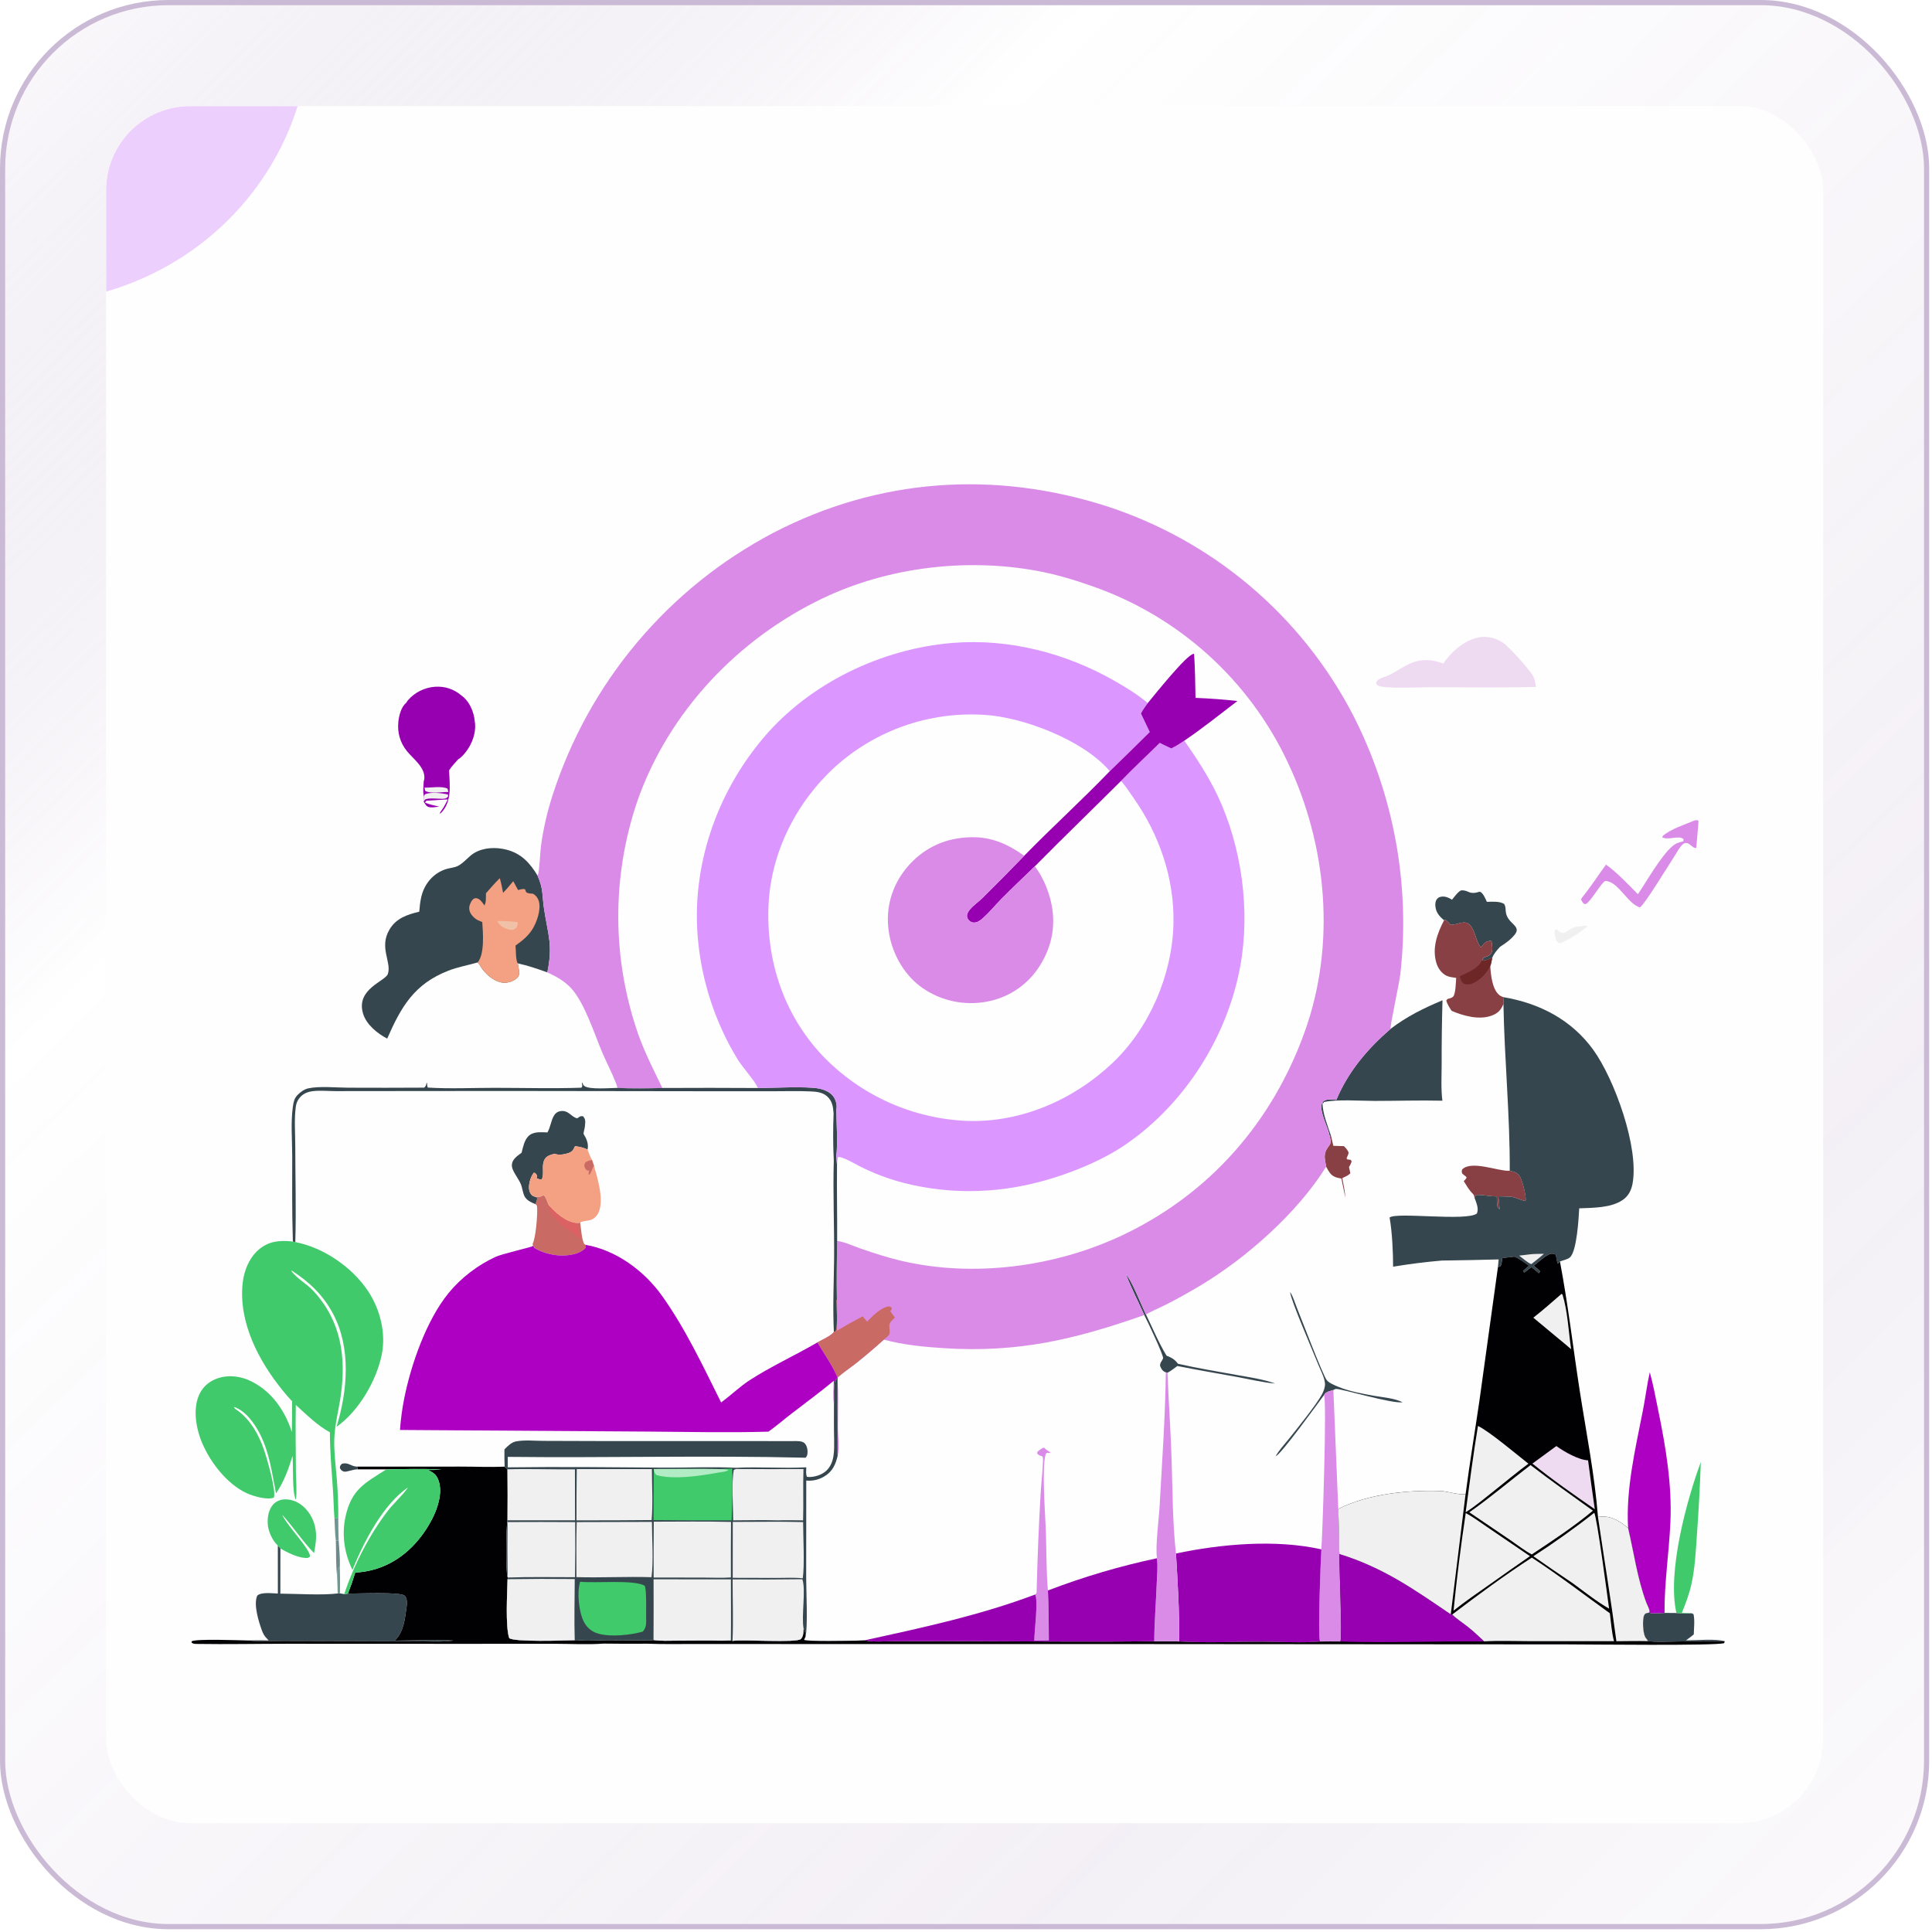 <svg width="367" height="367" viewBox="0 0 367 367" fill="none" xmlns="http://www.w3.org/2000/svg">
<rect x="0.491" y="0.493" width="365.484" height="365.484" rx="31.509" fill="url(#paint0_linear_363_18937)"/>
<rect x="0.491" y="0.493" width="365.484" height="365.484" rx="31.509" stroke="url(#paint1_radial_363_18937)" stroke-width="0.982"/>
<g clip-path="url(#clip0_363_18937)">
<rect x="20.141" y="20.143" width="326.185" height="326.185" rx="16" fill="#FEFEFE"/>
<path d="M300.217 175.987C300.685 175.863 301.016 175.822 301.5 175.843L301.501 176.033C300.021 177.216 298.037 178.508 296.292 179.239C296.036 179.069 295.861 178.91 295.644 178.697C295.468 178.154 295.194 177.39 295.352 176.825C295.415 176.6 295.443 176.647 295.664 176.509C297.509 178.411 297.64 175.92 300.217 175.987Z" fill="#F1F0F1"/>
<path d="M251.519 264.989C250.351 266.554 243.226 276.458 242.328 276.611C242.97 275.464 243.932 274.449 244.754 273.427C246.264 271.551 250.132 266.745 251.131 264.845C251.435 264.267 251.751 263.439 251.693 262.772C251.591 261.629 250.85 260.29 250.426 259.229C249.467 256.825 245.184 246.974 245.061 245.432C245.644 246.249 245.96 247.451 246.343 248.392C247.216 250.535 251.316 261.322 252.045 262.198C252.478 262.717 253.558 263.156 254.195 263.424C256.285 264.302 258.967 264.789 261.214 265.176C262.934 265.472 264.846 265.603 266.432 266.363C264.462 266.723 254.452 263.67 253.712 263.843C253.56 263.878 253.43 263.979 253.29 264.046C252.617 264.281 251.897 264.313 251.519 264.989Z" fill="#36464E"/>
<path d="M217.362 249.802C216.222 247.239 214.908 244.732 213.906 242.111C214.973 243.129 216.881 248.097 217.686 249.684C218.947 252.281 220.089 255.055 221.591 257.514C222.561 257.912 223.129 258.197 223.763 259.057C227.468 259.903 231.245 260.52 234.984 261.199C237.392 261.636 239.943 261.983 242.249 262.82C239.83 262.608 237.418 262.011 235.029 261.574C231.24 260.883 227.426 260.237 223.651 259.485C223.037 259.938 222.438 260.404 221.769 260.773L221.458 260.68C221.402 260.662 221.344 260.649 221.289 260.624C220.788 260.395 220.525 259.913 220.359 259.414C220.381 258.77 220.715 258.582 220.939 258.047C221.125 257.605 217.866 250.745 217.362 249.802Z" fill="#36464E"/>
<path d="M252.828 215.736L253.282 217.66L255.297 217.718C255.658 218.112 256.024 218.448 256.183 218.972C256.102 219.367 255.978 219.637 255.793 219.989L255.896 220.227L256.587 220.328L256.755 220.642C256.624 221.042 256.469 221.346 256.256 221.704C256.337 222.089 256.423 222.474 256.514 222.857C256.144 223.306 255.495 223.537 254.98 223.791C255.201 225.024 255.496 226.292 255.567 227.542L254.809 223.871C253.925 223.736 253.151 223.533 252.598 222.771C252.339 222.413 252.12 222.011 251.913 221.621C251.832 221.209 251.76 220.796 251.696 220.382C251.536 219.338 251.715 218.648 252.353 217.786C252.402 217.722 252.452 217.658 252.499 217.593C252.93 217 252.733 216.587 252.618 215.923L252.828 215.736Z" fill="#894045"/>
<path d="M316.202 306.389L318.452 306.408C319.429 306.454 320.393 306.494 321.371 306.46L321.701 306.627C321.957 307.828 321.779 309.245 321.748 310.473C321.265 310.856 320.786 311.239 320.283 311.595C322.115 311.606 326.149 311.249 327.635 311.779C324.618 311.679 321.567 311.767 318.55 311.821C316.746 311.853 314.82 311.989 313.03 311.742C313.021 311.706 313.022 311.666 313.002 311.635C312.859 311.398 312.659 311.205 312.521 310.953C312.089 310.158 311.955 307.637 312.323 306.835C312.519 306.41 312.759 306.445 313.178 306.338C314.059 306.573 315.276 306.414 316.202 306.389Z" fill="#36464E"/>
<path d="M280.091 227.489C280.029 227.224 279.993 226.97 279.786 226.777C279.044 226.086 278.599 225.206 278.046 224.362C278.308 224.097 278.5 223.981 278.595 223.611L277.768 222.939C277.645 222.572 277.644 222.532 277.742 222.158C279.461 220.36 284.545 222.475 286.597 222.398C286.663 222.396 286.729 222.392 286.794 222.389C287.621 222.578 288.247 222.712 288.71 223.489C289.222 224.351 289.875 226.971 289.829 227.996L289.702 228.15C288.872 227.93 288.075 227.559 287.25 227.356C286.383 227.311 285.512 227.247 284.643 227.254C284.72 228.102 284.83 228.962 284.854 229.812C284.784 229.555 284.662 229.458 284.486 229.265C284.334 228.636 284.365 227.919 284.334 227.272C282.993 227.273 281.652 226.944 280.339 226.988L280.254 227.27L280.091 227.489Z" fill="#894045"/>
<path d="M321.919 155.843L322.448 155.783L322.648 155.988C322.66 156.136 322.235 161.007 322.208 161.092C321.594 161.176 321.107 160.282 320.449 160.147C320.16 160.088 319.918 160.169 319.697 160.352C319.056 160.883 318.514 161.978 318.05 162.681C317.144 164.052 312.335 171.954 311.516 172.372C309.333 171.738 307.61 167.957 305.472 167.425C305.421 167.412 305.029 167.331 304.933 167.36C304.24 167.565 302.167 171.314 301.247 171.717C301.067 171.796 300.936 171.67 300.773 171.595C300.532 171.266 300.42 171.164 300.344 170.755L300.608 170.396C302.193 168.432 303.584 166.281 305.074 164.24C307.286 165.837 309.204 167.941 311.138 169.86C312.85 167.343 315.463 162.666 317.65 160.772C318.26 160.244 318.812 160.031 319.584 159.864C319.636 159.853 319.689 159.844 319.742 159.833L319.821 159.443C319.016 158.554 316.883 159.703 315.754 159.052L315.855 158.79C317.376 157.484 320.047 156.626 321.919 155.843Z" fill="#DA8BE8"/>
<path d="M323.087 277.721C322.923 282.361 322.675 286.997 322.342 291.628C322.121 294.771 321.974 297.958 321.274 301.041C320.857 302.878 320.196 304.625 319.484 306.365C320.109 306.392 320.747 306.393 321.369 306.458C320.391 306.493 319.427 306.453 318.45 306.406C316.672 298.694 320.37 285.066 323.087 277.721Z" fill="#41CA6B"/>
<path d="M52.778 293.61C51.673 292.535 50.891 290.808 50.847 289.274C50.812 288.05 51.065 286.687 51.92 285.757C52.511 285.114 53.361 284.816 54.221 284.814C55.672 284.811 57.007 285.501 57.997 286.533C59.432 288.03 60.096 290.001 60.044 292.056C60.018 293.046 59.824 294.044 59.664 295.02C57.465 292.777 55.736 290.096 53.634 287.762C53.656 287.816 53.678 287.871 53.701 287.924C54.499 289.755 58.973 294.31 58.892 295.67C58.591 295.933 58.431 295.974 58.026 295.949C56.434 295.853 54.624 294.927 53.264 294.156L52.778 293.61Z" fill="#41CA6B"/>
<path d="M275.82 170.907C276.157 170.506 277.139 169.133 277.659 169.127C279.141 169.11 278.936 170.047 281.121 169.38C281.736 169.624 282.179 170.729 282.443 171.311C283.483 171.292 284.762 171.167 285.7 171.687C286.024 172.163 285.978 172.555 286.03 173.122C286.251 175.53 289.11 175.794 287.758 177.51C286.973 178.505 285.998 179.182 284.942 179.857C284.376 180.49 283.77 181.138 283.464 181.944C282.889 182.163 282.128 182.59 281.513 182.422C281.774 182.01 281.774 181.911 282.236 181.765C282.662 181.63 282.92 181.528 283.217 181.166C283.645 180.647 283.416 179.324 283.311 178.691C282.666 178.773 282.235 178.824 281.81 179.368C281.638 179.588 281.492 179.761 281.273 179.941C280.328 178.79 280.258 176.855 279.243 175.736C278.194 174.58 276.768 175.806 275.507 175.664C275.27 175.365 275.048 175.079 274.732 174.858C274.661 174.808 274.588 174.761 274.517 174.712L274.318 174.817C273.402 174.047 272.769 173.343 272.661 172.104C272.621 171.646 272.667 171.171 272.96 170.793C273.252 170.418 273.703 170.294 274.158 170.307C274.784 170.324 275.3 170.585 275.82 170.907Z" fill="#36464E"/>
<path d="M251.513 264.992C251.892 264.315 252.612 264.283 253.285 264.049L254.215 286.629C254.281 288.509 254.338 290.389 254.384 292.269C254.403 293.217 254.323 294.262 254.441 295.199C254.357 297.653 255.012 310.866 254.612 311.825C253.321 311.79 252.022 311.825 250.729 311.83C250.318 310.425 250.861 296.481 250.999 294.319C251.218 291.563 252.069 266.407 251.513 264.992Z" fill="#DA8BE8"/>
<path d="M274.517 174.705C274.589 174.754 274.661 174.801 274.732 174.851C275.048 175.072 275.27 175.357 275.508 175.657C276.768 175.799 278.195 174.573 279.243 175.729C280.258 176.848 280.329 178.783 281.274 179.934C281.492 179.754 281.639 179.581 281.811 179.361C282.236 178.817 282.667 178.766 283.312 178.684C283.417 179.317 283.646 180.639 283.218 181.159C282.92 181.521 282.662 181.623 282.237 181.758C281.774 181.904 281.774 182.003 281.513 182.415C282.129 182.583 282.89 182.156 283.465 181.937C283.355 182.43 283.291 183.061 283.09 183.517C283.199 185.167 283.441 187.902 284.803 189.018C285.021 189.197 285.284 189.3 285.541 189.409C285.605 189.855 285.646 190.235 285.595 190.688C285.57 190.749 285.547 190.811 285.52 190.871C285.061 191.937 284.476 192.507 283.365 192.92C280.978 193.809 277.987 192.981 275.75 192.018C275.351 191.411 274.919 190.766 274.729 190.061L274.967 189.763C275.326 189.666 275.732 189.599 276.013 189.34C276.524 188.87 276.547 186.522 276.616 185.762C276.029 185.67 275.32 185.612 274.782 185.352C273.836 184.896 273.154 183.929 272.857 182.945C272.001 180.101 273.004 177.312 274.319 174.81L274.517 174.705Z" fill="#894045"/>
<path d="M281.508 182.418C282.123 182.586 282.884 182.158 283.459 181.939C283.349 182.433 283.285 183.063 283.084 183.52C282.354 184.908 281.457 185.906 280.044 186.656C279.352 187.023 278.82 187.109 278.076 186.876C277.559 186.522 277.478 186.015 277.297 185.44C278.79 184.714 280.807 184.034 281.508 182.418Z" fill="#6D2726"/>
<path d="M281.344 121.008C282.829 120.9 284.091 121.198 285.357 121.992C286.615 122.78 290.431 127.07 291.207 128.387C291.55 128.97 291.655 129.821 291.794 130.48C285.097 130.671 278.368 130.547 271.668 130.543C269.899 130.54 263.01 130.883 261.843 130.257C261.524 130.085 261.515 130.024 261.414 129.7C261.539 129.401 261.663 129.202 261.949 129.032C262.521 128.691 263.251 128.537 263.862 128.237C265.248 127.555 266.525 126.634 267.942 126.012C269.993 125.112 272.106 125.238 274.162 126.05C274.323 125.812 274.491 125.578 274.667 125.351C276.249 123.272 278.692 121.346 281.344 121.008Z" fill="#EEDAF1"/>
<path d="M77.158 133.514C77.263 133.329 77.378 133.158 77.517 132.996C78.776 131.518 80.711 130.582 82.638 130.456C84.525 130.333 86.209 130.889 87.645 132.108C88.96 133.015 89.791 134.727 90.08 136.271C90.112 136.441 90.136 136.61 90.151 136.781C90.526 138.65 89.946 140.637 88.93 142.214C88.496 142.888 87.739 143.841 87.023 144.247C86.427 144.92 85.791 145.576 85.305 146.335C85.417 149.037 85.903 152.213 83.834 154.364C83.724 154.479 83.659 154.502 83.531 154.567C83.608 154.27 83.738 154.116 83.917 153.874C84.378 153.248 84.71 152.549 85.058 151.856C83.704 151.957 82.343 151.993 80.991 152.111L80.721 152.43C81.521 152.836 82.576 153.016 83.45 153.224C82.768 153.288 81.572 153.59 81.058 153.093C80.843 152.885 80.627 152.533 80.475 152.271C80.441 151.967 80.506 151.642 80.538 151.337C80.285 150.435 80.449 149.374 80.484 148.439C80.537 148.253 80.594 148.072 80.609 147.878C80.769 145.773 78.519 144.176 77.325 142.714C76.008 141.1 75.459 139.199 75.668 137.134C75.789 135.943 76.189 134.299 77.158 133.514Z" fill="#9700B0"/>
<path d="M80.641 149.616C81.866 149.664 83.954 149.256 85.023 149.818L85.177 150.442C84.013 150.422 81.732 150.844 80.758 150.215L80.641 149.616Z" fill="#F1F0F1"/>
<path d="M80.534 151.334C80.617 151.101 80.596 150.929 80.847 150.833C81.893 150.43 84.012 150.648 85.092 150.926L85.131 151.277C84.868 151.587 84.713 151.686 84.297 151.731C83.597 151.807 81.151 151.458 80.725 151.923C80.546 152.118 80.611 152.036 80.471 152.268C80.436 151.964 80.501 151.639 80.534 151.334Z" fill="#F1F0F1"/>
<path d="M313.393 260.658C314.055 263.06 314.502 265.514 315.003 267.952C316.437 274.933 317.631 282.061 317.305 289.214C317.045 294.949 316.151 300.632 316.191 306.386C315.265 306.41 314.048 306.57 313.166 306.335L313.295 306.294C313.466 305.851 312.92 304.949 312.742 304.474C311.033 299.908 310.379 294.994 309.27 290.266C308.829 282.806 310.665 275.163 312.093 267.889C312.563 265.491 312.854 263.04 313.393 260.658Z" fill="#AD00C2"/>
<path d="M264.15 195.445C267.269 193.059 270.428 191.523 274.014 190.01C273.899 194.063 273.846 198.117 273.855 202.171C273.847 204.452 273.707 206.827 273.995 209.089C269.728 208.987 265.451 209.126 261.183 209.129C258.61 209.13 253.814 208.784 251.477 209.351L251.427 209.553L251.228 209.509C251.207 211.419 252.226 213.909 252.826 215.736L252.616 215.923C252.262 214.113 251.065 212.098 250.986 210.311C250.969 209.915 251.09 209.486 251.391 209.213C251.979 208.679 253.122 208.885 253.854 208.923C256.119 203.514 259.767 199.239 264.15 195.445Z" fill="#36464E"/>
<path d="M52.778 293.611L53.264 294.158L53.254 302.727C56.471 302.746 61.061 303.063 64.145 302.692L64.582 302.668L65.391 302.819L66.086 302.723C67.72 302.746 75.986 302.344 76.854 303.111C77.388 303.583 77.323 304.655 77.231 305.275C76.881 307.623 76.736 309.906 74.98 311.666C78.686 311.632 82.464 311.443 86.163 311.637C83.871 311.988 81.211 311.78 78.879 311.781L64.249 311.745L53.447 311.719C51.393 311.723 49.244 311.866 47.203 311.627C48.472 311.562 49.76 311.601 51.032 311.597C50.989 311.555 50.945 311.513 50.903 311.471L50.713 311.275C50.224 310.778 49.969 310.327 49.732 309.667C49.138 308.016 48.104 304.75 48.878 303.084C49.71 302.387 51.688 302.679 52.784 302.704L52.778 293.611Z" fill="#36464E"/>
<path d="M223.383 295.101C231.972 293.282 242.394 292.373 251.005 294.315C250.867 296.477 250.324 310.421 250.735 311.826C247.47 312.123 243.082 311.863 239.666 311.865C234.483 311.868 229.16 312.113 223.993 311.816C224.059 306.289 223.719 300.619 223.383 295.101Z" fill="#9700B0"/>
<path d="M79.641 173.183C79.718 172.223 79.816 171.265 80.039 170.326C80.613 167.913 82.267 165.91 84.657 165.116C85.403 164.868 86.264 164.844 86.971 164.494C88.122 163.924 88.98 162.684 90.115 162.016C91.904 160.963 94.235 160.896 96.208 161.401C99.027 162.122 100.67 163.93 102.109 166.326C103.251 168.936 102.949 169.949 103.335 172.559C104.072 177.534 105.078 179.496 103.967 184.71C102.113 184.049 100.281 183.411 98.353 182.998C98.446 183.564 98.6 184.201 98.611 184.773C98.618 185.166 98.55 185.444 98.268 185.73C97.641 186.365 96.539 186.73 95.658 186.677C94.108 186.582 92.599 185.348 91.691 184.168C91.388 183.774 91.18 183.307 90.842 182.942C90.805 182.903 90.765 182.867 90.726 182.83C88.861 183.362 86.996 183.682 85.172 184.391C78.694 186.911 76.209 191.233 73.551 197.293C71.683 196.321 69.593 194.629 68.969 192.548C67.551 187.825 73.23 186.428 73.69 184.979C74.406 182.722 71.961 179.994 73.984 176.576C75.269 174.405 77.348 173.738 79.641 173.183Z" fill="#36464E"/>
<path d="M92.31 169.683C93.168 168.709 94.015 167.726 94.94 166.814C95.212 167.731 95.379 168.671 95.564 169.607C96.243 168.901 96.864 168.14 97.497 167.392L98.414 169.076C98.843 168.971 99.314 168.781 99.745 168.932C99.85 169.203 99.854 169.47 100.139 169.591C100.5 169.744 100.873 169.745 101.258 169.767C101.828 170.12 102.215 170.631 102.381 171.287C102.781 172.872 101.956 175.233 101.099 176.573C100.267 177.873 99.167 178.728 97.928 179.618C98.018 180.423 97.938 182.405 98.359 183.002C98.451 183.569 98.606 184.205 98.616 184.777C98.623 185.17 98.556 185.448 98.273 185.734C97.647 186.37 96.545 186.735 95.663 186.681C94.114 186.587 92.604 185.353 91.696 184.172C91.393 183.778 91.186 183.312 90.847 182.947C90.811 182.907 90.77 182.872 90.732 182.835C92.101 181.207 91.74 177.101 91.613 175.15L91.473 175.094C91.396 175.062 91.319 175.028 91.242 174.996C90.734 174.792 90.37 174.617 89.972 174.225C89.461 173.722 89.111 173.155 89.134 172.419C89.149 171.93 89.52 171.082 89.921 170.782C90.101 170.647 90.302 170.586 90.522 170.628C91.183 170.754 91.552 171.335 91.919 171.844L92.046 172.023L92.153 171.895L92 171.962C92.383 171.562 92.292 170.272 92.31 169.683Z" fill="#F4A082"/>
<path d="M94.461 174.964C95.686 174.926 97.095 175.017 98.317 175.152C98.437 175.475 98.247 175.831 98.153 176.159C98.053 176.25 97.905 176.392 97.795 176.462C97.336 176.754 96.808 176.642 96.32 176.469C95.532 176.191 94.814 175.737 94.461 174.964Z" fill="#F0C1A7"/>
<path d="M55.647 235.842L56.098 235.944C61.447 236.978 66.83 240.665 69.864 245.176C72.189 248.632 73.349 253.168 72.524 257.293C71.53 262.265 68.126 268.09 63.935 271.033C66.011 264.192 66.729 256.106 63.28 249.586C61.394 246.019 58.777 243.532 55.429 241.367L55.336 241.437C56.459 242.926 58.286 243.861 59.58 245.273C64.755 250.921 65.776 257.67 64.747 265.029C64.356 267.826 63.586 270.539 63.502 273.375C63.427 275.858 63.761 278.282 63.963 280.749C64.167 283.223 64.28 285.806 64.259 288.289L63.54 288.505C63.389 286.658 63.369 284.802 63.242 282.953C62.993 279.318 62.667 275.73 62.669 272.084C60.23 270.73 58.242 268.743 56.191 266.878C56.117 271.086 56.183 275.309 56.214 279.517C56.227 281.265 56.434 283.169 56.213 284.89C55.468 283.684 55.732 278.354 55.569 276.56C54.813 279.067 53.918 281.512 52.434 283.69C51.645 279.769 51.226 276.03 49.382 272.404C48.37 270.414 46.648 267.968 44.439 267.252C44.504 267.596 44.959 267.807 45.232 268.011C47.649 269.824 49.12 272.498 50.117 275.306C50.601 276.668 52.559 283.335 52.009 284.492C50.738 284.978 48.157 284.226 46.945 283.68C42.953 281.879 39.525 277.277 38.062 273.248C37.13 270.683 36.683 267.283 37.925 264.749C38.619 263.332 39.852 262.324 41.339 261.825C43.537 261.087 45.881 261.427 47.911 262.48C51.706 264.45 54.174 268.041 55.444 272.038C55.493 270.089 55.472 268.133 55.483 266.183C54.882 265.559 54.325 264.891 53.776 264.222C49.156 258.583 45.282 251.216 46.097 243.709C46.361 241.285 47.439 238.694 49.404 237.168C51.32 235.681 53.352 235.597 55.647 235.842Z" fill="#41CA6B"/>
<path d="M285.536 189.408C292.448 190.557 298.581 193.745 302.693 199.474C306.702 205.061 311.363 217.959 310.123 224.81C309.891 226.091 309.348 227.185 308.258 227.937C306.024 229.479 302.598 229.42 299.983 229.534C299.894 231.334 299.541 237.696 298.222 238.849C297.764 239.249 296.893 239.408 296.315 239.63L295.898 240.055C295.709 239.536 295.643 238.88 295.526 238.334C295.054 238.168 294.723 238.065 294.236 238.296C293.218 238.777 292.226 239.75 291.322 240.442C291.733 240.778 292.196 241.105 292.545 241.503L292.314 241.87L290.882 240.698L289.55 241.74L289.295 241.416L290.446 240.44C289.565 239.836 288.649 239.109 287.652 238.722C286.891 238.811 286.123 238.882 285.365 238.991C285.286 239.471 285.261 240.134 285.037 240.562L284.539 240.697L284.683 239.239C281.08 239.336 277.477 239.407 273.872 239.454C270.761 239.722 267.716 240.111 264.633 240.618C264.632 237.885 264.453 234.047 263.982 231.381C263.976 231.349 263.963 231.319 263.953 231.288C265.18 230.181 278.549 232.045 280.539 230.522C280.976 229.558 280.408 228.422 280.088 227.49L280.25 227.271L280.335 226.989C281.649 226.945 282.99 227.274 284.331 227.272C284.361 227.92 284.33 228.637 284.482 229.265C284.658 229.459 284.781 229.556 284.851 229.813C284.827 228.963 284.716 228.103 284.64 227.255C285.508 227.248 286.379 227.312 287.246 227.356C288.072 227.56 288.868 227.931 289.698 228.151L289.825 227.997C289.871 226.972 289.219 224.352 288.706 223.49C288.243 222.712 287.618 222.579 286.791 222.39C286.835 211.808 285.777 201.255 285.591 190.688C285.641 190.235 285.601 189.854 285.536 189.408Z" fill="#36464E"/>
<path d="M290.622 238.273C291.499 238.166 292.406 238.191 293.289 238.174C292.517 238.86 291.689 239.491 290.881 240.134C290.12 239.817 289.258 239.018 288.578 238.518C289.257 238.422 289.941 238.354 290.622 238.273Z" fill="#F1F0F1"/>
<path d="M291.331 240.438C292.235 239.746 293.227 238.774 294.245 238.292C294.732 238.062 295.063 238.164 295.536 238.33C295.652 238.876 295.718 239.533 295.907 240.051L296.324 239.627C297.859 247.709 298.8 255.881 300.056 264.005C301.293 272.011 302.909 280.079 303.551 288.161C305.226 287.849 306.714 288.408 308.09 289.353C308.5 289.635 308.891 289.956 309.28 290.267C310.389 294.995 311.043 299.91 312.752 304.476C312.93 304.951 313.476 305.853 313.305 306.296L313.176 306.336C312.757 306.444 312.517 306.408 312.321 306.834C311.954 307.635 312.088 310.156 312.52 310.951C312.657 311.204 312.857 311.396 313.001 311.633C313.02 311.665 313.019 311.705 313.029 311.741C314.818 311.987 316.744 311.851 318.549 311.819C321.565 311.765 324.617 311.678 327.633 311.778L327.506 312.127C325.984 312.66 301.761 312.368 297.83 312.365L216.207 312.305L152.194 312.3L132.532 312.288C129.348 312.28 126.136 312.356 122.957 312.236C120.193 312.259 117.43 312.252 114.667 312.215C111.649 312.439 108.489 312.253 105.456 312.252L87.221 312.26L54.551 312.247C48.823 312.249 43.078 312.365 37.353 312.277C36.972 312.271 36.723 312.274 36.404 312.036L36.391 311.793C37.175 311.254 45.686 311.607 47.209 311.624C49.25 311.862 51.399 311.72 53.453 311.716L64.254 311.742L78.884 311.778C81.216 311.776 83.877 311.984 86.168 311.634C82.469 311.44 78.691 311.629 74.986 311.662C76.742 309.902 76.886 307.619 77.237 305.272C77.329 304.651 77.393 303.579 76.86 303.108C75.991 302.34 67.726 302.743 66.091 302.72C66.608 301.406 67.073 300.074 67.484 298.724C68.149 298.689 68.809 298.614 69.465 298.499C70.12 298.385 70.767 298.232 71.404 298.04C76.181 296.574 79.753 292.998 82.045 288.63C83.127 286.568 84.112 283.587 83.324 281.29C82.921 280.115 82.378 279.763 81.292 279.234C82.173 279.248 83.023 279.214 83.901 279.135C80.425 278.97 76.87 279.06 73.389 279.12L67.927 279.118L67.844 278.596L87.316 278.592C90.143 278.587 93.037 278.724 95.857 278.605L96.402 279.099C96.435 282.329 96.437 285.559 96.408 288.789C96.131 289.848 96.033 298.864 96.433 299.604L96.533 299.658L96.418 299.983C96.351 302.628 95.988 308.929 96.728 311.165C97.552 311.949 107.212 311.628 109.009 311.579C109.065 311.577 109.122 311.574 109.178 311.571L109.479 311.544C112.135 311.816 114.859 311.418 117.519 311.627L123.863 311.572L124.145 311.535C125.6 311.747 127.177 311.653 128.648 311.652C131.479 311.65 134.318 311.591 137.148 311.653L138.838 311.61L139.151 311.699C141.145 311.397 151.367 312.112 152.13 311.347C152.645 310.83 152.616 310.03 152.65 309.351C152.98 309.846 152.984 310.291 153.028 310.873L152.747 311.494C153.109 311.848 161.484 311.671 162.6 311.657C163.138 311.648 163.675 311.627 164.212 311.595C166.016 311.977 168.138 311.764 169.985 311.76L180.193 311.745C193.21 311.753 206.252 311.947 219.266 311.762C220.841 311.768 222.425 311.739 223.998 311.814C229.164 312.112 234.488 311.867 239.671 311.864C243.087 311.861 247.475 312.122 250.74 311.825C252.032 311.819 253.332 311.785 254.623 311.82C255.023 310.861 254.368 297.647 254.452 295.194C254.334 294.257 254.414 293.212 254.395 292.263C254.348 290.383 254.292 288.503 254.226 286.624C259.887 283.779 267.313 283.023 273.577 283.228C275.124 283.278 276.909 284.007 278.406 283.802C279.176 277.904 280.16 272.029 281.021 266.144L284.548 240.694L285.046 240.558C285.27 240.13 285.295 239.467 285.374 238.988C286.132 238.878 286.9 238.807 287.661 238.718C288.658 239.105 289.574 239.832 290.455 240.437L289.304 241.412L289.559 241.737L290.891 240.695L292.323 241.866L292.554 241.499C292.205 241.102 291.742 240.774 291.331 240.438Z" fill="#010002"/>
<path d="M296.625 245.783L296.812 245.917C297.801 249.078 297.957 252.982 298.45 256.292C297.554 255.52 296.648 254.762 295.731 254.016L291.266 250.302C293.111 248.881 294.855 247.298 296.625 245.783Z" fill="#F1F0F1"/>
<path d="M291.094 278.02L295.646 274.689C297.102 275.754 299.881 277.338 301.668 277.401C302.069 280.501 302.495 283.598 302.947 286.691C298.937 283.917 294.882 281.091 291.094 278.02Z" fill="#EEDAF1"/>
<path d="M280.751 270.869C282.935 271.914 288.082 276.273 290.338 278.039C288.143 279.668 286.03 281.439 283.888 283.137C282.106 284.532 280.331 286.068 278.414 287.268C279.144 281.804 279.853 276.307 280.751 270.869Z" fill="#F1F0F1"/>
<path d="M302.832 287.377C303.326 287.905 305.339 303.216 305.661 305.574C303.283 304.222 301.057 302.436 298.854 300.819C296.311 299.115 293.786 297.382 291.281 295.623C295.226 293.057 299.135 290.287 302.832 287.377Z" fill="#F1F0F1"/>
<path d="M278.427 287.424C279.814 288.145 281.136 289.153 282.437 290.029L290.628 295.604C288.125 297.32 285.657 299.093 283.174 300.838C280.799 302.512 278.389 304.153 276.109 305.957C276.73 299.76 277.502 293.582 278.427 287.424Z" fill="#F1F0F1"/>
<path d="M303.547 288.167C305.222 287.855 306.71 288.414 308.085 289.359C308.495 289.641 308.887 289.963 309.275 290.273C310.385 295.002 311.039 299.916 312.748 304.482C312.926 304.957 313.472 305.859 313.301 306.302L313.172 306.343C312.753 306.45 312.513 306.414 312.317 306.84C311.949 307.642 312.083 310.162 312.516 310.957C312.653 311.21 312.853 311.403 312.997 311.64C313.016 311.671 313.015 311.711 313.024 311.747C311.036 311.702 309.037 311.752 307.048 311.761C306.008 303.881 304.697 296.031 303.547 288.167Z" fill="#F1F0F1"/>
<path d="M290.738 278.307C294.629 281.284 298.607 284.114 302.588 286.967C298.948 290.015 294.918 292.649 290.973 295.28C289.609 294.559 288.312 293.518 287.029 292.646L279.109 287.274C283.103 284.484 286.86 281.267 290.738 278.307Z" fill="#F1F0F1"/>
<path d="M254.445 295.197C262.785 297.785 268.464 301.809 275.586 306.653L275.847 306.696C276.77 307.59 277.857 308.262 278.859 309.059C279.931 309.911 280.931 310.855 281.928 311.794C272.844 311.739 263.688 312.125 254.616 311.824C255.015 310.864 254.361 297.651 254.445 295.197Z" fill="#9700B0"/>
<path d="M290.982 295.885C296.069 299.195 300.885 302.908 305.806 306.455C306.036 308.199 306.148 310.053 306.596 311.753L290.472 311.753C287.641 311.753 284.755 311.633 281.932 311.793C280.935 310.855 279.936 309.91 278.863 309.058C277.861 308.261 276.774 307.589 275.852 306.695C280.74 302.979 285.831 299.225 290.982 295.885Z" fill="#F1F0F1"/>
<path d="M254.219 286.633C259.88 283.788 267.306 283.032 273.57 283.237C275.117 283.287 276.903 284.016 278.399 283.811L275.586 306.658C268.464 301.814 262.786 297.79 254.446 295.203C254.327 294.266 254.407 293.221 254.389 292.272C254.342 290.392 254.285 288.512 254.219 286.633Z" fill="#F1F0F1"/>
<path d="M196.646 302.887C196.756 302.803 196.835 302.641 196.911 302.525C197.057 296.321 197.308 290.122 197.665 283.926C197.773 281.826 198.052 279.726 198.119 277.627C198.132 277.247 198.197 276.987 197.994 276.649C197.594 276.518 197.273 276.451 197.015 276.091L197.074 275.786C197.473 275.411 197.782 275.187 198.288 274.971C198.625 275.288 198.913 275.534 199.321 275.761C199.388 275.799 199.456 275.835 199.525 275.872L199.401 276.012L198.846 275.989L198.642 276.211C197.844 278.912 198.582 287.84 198.683 291.145C198.795 294.777 198.746 298.505 199.063 302.121C199.232 305.272 199.204 308.442 199.236 311.597L196.469 311.652C196.481 309.871 197.249 304.123 196.646 302.887Z" fill="#DA8BE8"/>
<path d="M221.463 260.689L221.773 260.782C221.977 266.191 222.376 271.591 222.551 277.001C222.738 282.806 222.731 289.393 223.388 295.107C223.724 300.626 224.064 306.296 223.998 311.822C222.425 311.747 220.84 311.776 219.266 311.77C219.292 308.087 219.604 304.396 219.74 300.715C219.797 299.188 219.971 297.523 219.78 296.007C219.444 293.794 220.127 288.728 220.266 286.254C220.744 277.753 221.347 269.202 221.463 260.689Z" fill="#DA8BE8"/>
<path d="M219.771 296.002C219.963 297.518 219.788 299.183 219.732 300.71C219.595 304.391 219.283 308.082 219.257 311.765C206.243 311.95 193.201 311.756 180.185 311.748L169.977 311.763C168.129 311.766 166.007 311.98 164.203 311.597C175.14 309.211 186.139 306.848 196.646 302.889C197.248 304.125 196.48 309.873 196.469 311.654L199.236 311.6C199.204 308.444 199.232 305.275 199.063 302.124C202.429 300.834 205.84 299.678 209.297 298.656C212.754 297.634 216.245 296.749 219.771 296.002Z" fill="#9700B0"/>
<path d="M102.109 166.33C102.137 166.274 102.17 166.222 102.192 166.164C102.479 165.408 102.609 161.722 102.789 160.492C103.016 158.889 103.311 157.299 103.675 155.721C104.039 154.144 104.471 152.585 104.97 151.045C105.183 150.383 105.405 149.724 105.634 149.067C105.863 148.41 106.1 147.756 106.345 147.106C106.59 146.454 106.843 145.807 107.104 145.162C107.365 144.517 107.634 143.875 107.91 143.237C108.186 142.599 108.47 141.964 108.762 141.332C109.054 140.701 109.353 140.073 109.66 139.449C109.967 138.825 110.282 138.204 110.604 137.588C110.925 136.971 111.255 136.358 111.592 135.75C111.928 135.141 112.273 134.537 112.624 133.937C112.976 133.336 113.335 132.74 113.7 132.149C114.066 131.557 114.439 130.97 114.819 130.388C115.2 129.805 115.587 129.227 115.981 128.654C116.375 128.081 116.776 127.513 117.184 126.949C117.592 126.386 118.007 125.828 118.428 125.274C118.85 124.721 119.278 124.173 119.713 123.63C120.148 123.087 120.589 122.549 121.037 122.017C121.484 121.485 121.938 120.958 122.399 120.437C122.86 119.915 123.327 119.4 123.8 118.89C124.273 118.38 124.752 117.876 125.237 117.377C125.723 116.879 126.214 116.387 126.711 115.9C127.208 115.414 127.711 114.933 128.22 114.459C128.729 113.985 129.243 113.517 129.764 113.055C130.284 112.593 130.809 112.138 131.341 111.689C131.872 111.24 132.409 110.798 132.951 110.361C133.493 109.925 134.04 109.496 134.592 109.073C135.144 108.651 135.702 108.235 136.264 107.825C136.827 107.416 137.394 107.014 137.966 106.618C138.539 106.223 139.116 105.834 139.697 105.453C140.279 105.071 140.865 104.697 141.456 104.33C142.047 103.962 142.642 103.602 143.241 103.249C143.841 102.896 144.444 102.551 145.052 102.213C145.66 101.875 146.272 101.544 146.887 101.22C166.874 90.831 188.839 89.328 210.185 96.147C210.807 96.349 211.428 96.558 212.045 96.775C212.663 96.992 213.277 97.216 213.889 97.448C214.501 97.68 215.111 97.919 215.717 98.166C216.323 98.412 216.926 98.666 217.526 98.927C218.127 99.189 218.723 99.457 219.317 99.733C219.911 100.009 220.501 100.292 221.087 100.582C221.674 100.872 222.257 101.169 222.837 101.473C223.416 101.777 223.992 102.089 224.564 102.407C225.136 102.725 225.704 103.05 226.268 103.382C226.832 103.714 227.392 104.053 227.948 104.399C228.503 104.744 229.055 105.097 229.602 105.456C230.149 105.815 230.692 106.181 231.231 106.553C231.769 106.925 232.303 107.304 232.832 107.689C233.361 108.074 233.885 108.465 234.405 108.863C234.925 109.261 235.44 109.665 235.95 110.076C236.459 110.486 236.964 110.903 237.464 111.325C237.964 111.748 238.458 112.177 238.947 112.611C239.437 113.046 239.921 113.486 240.399 113.933C240.878 114.379 241.351 114.832 241.819 115.29C242.286 115.747 242.748 116.211 243.205 116.68C243.661 117.149 244.112 117.624 244.557 118.104C245.001 118.584 245.44 119.069 245.874 119.56C246.307 120.051 246.734 120.547 247.155 121.048C247.576 121.549 247.991 122.055 248.399 122.566C248.808 123.077 249.211 123.594 249.607 124.115C250.003 124.636 250.393 125.161 250.776 125.691C251.16 126.222 251.537 126.757 251.907 127.297C252.277 127.836 252.641 128.38 252.999 128.929C253.356 129.477 253.706 130.03 254.05 130.587C254.394 131.144 254.731 131.704 255.061 132.27C255.392 132.835 255.715 133.404 256.031 133.977C256.347 134.55 256.657 135.127 256.959 135.707C257.202 136.179 257.44 136.654 257.674 137.13C257.908 137.607 258.137 138.085 258.362 138.566C258.587 139.047 258.808 139.53 259.024 140.015C259.241 140.5 259.452 140.986 259.66 141.475C259.867 141.964 260.07 142.455 260.268 142.947C260.466 143.439 260.66 143.933 260.849 144.43C261.039 144.926 261.223 145.423 261.403 145.923C261.584 146.422 261.759 146.923 261.93 147.426C262.101 147.928 262.267 148.433 262.429 148.938C262.59 149.444 262.747 149.951 262.9 150.459C263.052 150.968 263.2 151.478 263.343 151.989C263.486 152.501 263.624 153.013 263.757 153.527C263.891 154.041 264.02 154.556 264.144 155.072C264.268 155.588 264.388 156.105 264.502 156.624C264.617 157.142 264.727 157.661 264.832 158.182C264.937 158.702 265.037 159.223 265.133 159.746C265.228 160.268 265.319 160.791 265.405 161.315C265.491 161.839 265.572 162.363 265.648 162.889C265.725 163.414 265.796 163.94 265.863 164.467C265.93 164.993 265.991 165.521 266.048 166.049C266.105 166.576 266.157 167.104 266.205 167.633C266.252 168.162 266.295 168.691 266.332 169.221C266.37 169.75 266.402 170.28 266.43 170.81C266.458 171.341 266.481 171.871 266.499 172.401C266.517 172.932 266.53 173.463 266.539 173.994C266.547 174.524 266.551 175.055 266.549 175.586C266.548 176.117 266.542 176.648 266.531 177.179C266.52 177.709 266.504 178.24 266.483 178.77C266.462 179.301 266.436 179.831 266.406 180.361C266.375 180.891 266.34 181.421 266.299 181.95C266.259 182.48 266.214 183.008 266.164 183.537C266.114 184.066 266.059 184.594 265.999 185.121C265.819 186.702 264.005 195.012 264.15 195.448C259.768 199.241 256.119 203.516 253.854 208.926C253.122 208.888 251.979 208.681 251.392 209.215C251.091 209.489 250.969 209.917 250.986 210.313C251.065 212.101 252.262 214.116 252.616 215.925C252.731 216.589 252.928 217.002 252.497 217.596C252.45 217.661 252.4 217.724 252.352 217.789C251.713 218.651 251.534 219.341 251.694 220.384C251.758 220.799 251.83 221.212 251.911 221.623C246.475 230.384 236.721 239.019 227.877 244.286C225.836 245.5 223.761 246.652 221.653 247.743C220.346 248.404 218.948 248.968 217.682 249.693C216.877 248.105 214.969 243.137 213.902 242.12C214.904 244.741 216.218 247.247 217.358 249.81C204.095 254.459 193.445 257.002 179.277 256.097C175.513 255.856 171.543 255.472 167.896 254.475C166.17 256.03 164.399 257.534 162.585 258.986C161.453 259.881 160.147 260.708 159.105 261.695C159.086 261.65 159.067 261.604 159.048 261.559L158.947 261.337C157.985 259.155 156.478 257.07 155.27 255C156.129 254.499 157.843 253.778 158.405 253L158.721 252.874C159.188 252.063 158.924 248.052 158.864 246.941L158.978 246.924C158.874 243.203 158.977 239.445 159.025 235.723C160.499 235.926 162.165 236.718 163.593 237.211C166.056 238.062 168.494 238.855 171.031 239.46C184.801 242.744 200.438 240.682 213.182 234.654C229.793 226.798 241.733 213.124 247.88 195.887C253.784 179.327 252.096 160.573 244.624 144.824C244.398 144.34 244.165 143.86 243.926 143.383C243.687 142.905 243.443 142.431 243.193 141.96C242.942 141.488 242.686 141.02 242.424 140.555C242.161 140.09 241.893 139.629 241.62 139.17C241.346 138.712 241.067 138.257 240.782 137.806C240.497 137.355 240.207 136.907 239.911 136.463C239.615 136.019 239.313 135.578 239.006 135.142C238.699 134.705 238.387 134.272 238.069 133.843C237.751 133.415 237.428 132.99 237.1 132.569C236.772 132.148 236.438 131.731 236.1 131.319C235.761 130.906 235.417 130.498 235.068 130.094C234.72 129.69 234.366 129.29 234.007 128.895C233.649 128.5 233.285 128.109 232.916 127.723C232.548 127.337 232.175 126.955 231.797 126.578C231.419 126.202 231.037 125.829 230.649 125.462C230.262 125.095 229.871 124.732 229.474 124.374C229.078 124.017 228.677 123.664 228.272 123.316C227.868 122.969 227.459 122.626 227.045 122.288C226.631 121.951 226.214 121.619 225.792 121.291C225.371 120.964 224.945 120.643 224.515 120.326C224.085 120.009 223.652 119.698 223.214 119.392C222.777 119.087 222.336 118.786 221.89 118.491C221.446 118.197 220.997 117.907 220.545 117.624C220.093 117.34 219.637 117.062 219.178 116.79C218.719 116.517 218.257 116.251 217.791 115.99C217.326 115.729 216.857 115.474 216.385 115.225C215.913 114.976 215.438 114.732 214.96 114.495C214.482 114.257 214.001 114.026 213.517 113.801C213.033 113.575 212.547 113.356 212.057 113.142C211.568 112.929 211.076 112.722 210.582 112.52C210.088 112.319 209.591 112.124 209.092 111.936C208.592 111.747 208.091 111.564 207.587 111.388C204.181 110.18 200.627 109.108 197.071 108.451C183.542 105.955 168.701 107.725 156.278 113.657C140.202 121.334 127.054 135.188 121.099 152.091C120.947 152.537 120.799 152.985 120.656 153.434C120.512 153.884 120.374 154.334 120.24 154.787C120.106 155.239 119.977 155.692 119.853 156.147C119.728 156.602 119.608 157.058 119.493 157.516C119.378 157.973 119.268 158.432 119.163 158.892C119.058 159.351 118.957 159.812 118.861 160.274C118.766 160.736 118.675 161.199 118.588 161.662C118.502 162.126 118.421 162.591 118.344 163.056C118.268 163.521 118.196 163.988 118.13 164.455C118.063 164.921 118.001 165.389 117.944 165.857C117.887 166.325 117.835 166.794 117.788 167.263C117.74 167.732 117.698 168.202 117.66 168.672C117.623 169.142 117.59 169.613 117.563 170.084C117.535 170.555 117.512 171.026 117.494 171.497C117.476 171.968 117.463 172.44 117.455 172.911C117.447 173.383 117.444 173.854 117.446 174.326C117.448 174.798 117.454 175.269 117.466 175.741C117.478 176.212 117.494 176.684 117.515 177.155C117.537 177.626 117.563 178.097 117.594 178.567C117.625 179.038 117.662 179.508 117.703 179.978C117.744 180.448 117.789 180.918 117.84 181.387C117.891 181.855 117.947 182.324 118.007 182.791C118.068 183.259 118.133 183.726 118.203 184.193C118.274 184.659 118.349 185.124 118.428 185.589C118.508 186.054 118.593 186.518 118.683 186.981C118.772 187.444 118.867 187.906 118.966 188.367C119.065 188.829 119.169 189.289 119.278 189.748C119.387 190.206 119.5 190.664 119.619 191.121C119.737 191.577 119.86 192.033 119.988 192.486C120.116 192.94 120.248 193.393 120.386 193.844C120.523 194.296 120.665 194.745 120.811 195.194C120.958 195.642 121.109 196.089 121.265 196.534C122.498 200.014 124.224 203.351 125.821 206.677C122.993 206.758 120.128 206.813 117.302 206.663C117.215 206.347 117.115 206.029 116.997 205.724C116.245 203.779 115.248 201.897 114.425 199.976C112.894 196.402 111.136 190.715 108.597 187.836C107.355 186.428 105.656 185.478 103.967 184.714C105.078 179.5 104.072 177.538 103.335 172.562C102.949 169.953 103.251 168.94 102.109 166.33Z" fill="#DA8BE8"/>
<path d="M158.867 246.942L158.982 246.924C159.016 248.874 159.019 250.823 158.99 252.773C160.593 251.816 162.223 250.906 163.88 250.046L164.711 251.058C165.804 249.937 167.229 248.446 168.82 248.149C169.182 248.248 169.209 248.241 169.435 248.535C169.34 248.755 169.26 248.903 169.129 249.097L169.994 250.284C169.598 250.673 168.985 251.142 168.943 251.717C168.901 252.279 169.196 253.207 168.806 253.656C168.549 253.952 168.198 254.22 167.9 254.475C166.173 256.03 164.403 257.534 162.589 258.986C161.457 259.881 160.15 260.708 159.109 261.695C159.09 261.65 159.071 261.605 159.051 261.56L158.951 261.337C157.988 259.156 156.481 257.07 155.273 255C156.132 254.499 157.846 253.778 158.408 253.001L158.724 252.874C159.192 252.064 158.927 248.052 158.867 246.942Z" fill="#CA6A64"/>
<path d="M64.047 299.553C64.074 298.784 64.004 298.117 64.552 297.518C64.599 299.233 64.609 300.948 64.583 302.664L64.146 302.689C64.133 301.644 64.081 300.598 64.047 299.553Z" fill="#6E9792"/>
<path d="M63.539 288.5L64.258 288.283C64.276 289.698 64.268 291.117 64.326 292.53L64.025 292.722L63.79 292.64C63.625 291.273 63.606 289.875 63.539 288.5Z" fill="#6E9792"/>
<path d="M64.333 292.533C64.427 294.179 64.617 295.878 64.558 297.524C64.01 298.123 64.08 298.79 64.053 299.56C63.776 297.32 63.868 294.904 63.797 292.642L64.032 292.725L64.333 292.533Z" fill="#6E888C"/>
<path d="M67.924 279.122C67.093 279.072 65.821 279.708 65.287 279.528C64.865 279.387 64.784 279.226 64.562 278.871C64.602 278.423 64.609 278.416 64.916 278.085C66.064 277.674 66.583 278.496 67.685 278.59C67.737 278.595 67.789 278.597 67.841 278.601L67.924 279.122Z" fill="#36464E"/>
<path d="M102.732 227.285L103.289 227.018C103.749 227.429 103.991 228.382 104.262 228.948C105.511 230.364 107.6 232.232 109.573 232.324C109.638 232.327 109.702 232.323 109.767 232.323L110.201 232.222C110.404 233.429 110.45 235.193 110.957 236.275L111.247 236.472L111.293 236.977C110.377 238.058 108.814 238.374 107.45 238.472C105.476 238.615 103.23 238.087 101.537 237.072C101.448 236.927 101.333 236.771 101.27 236.614L101.156 236.313C101.773 235.256 102.131 230.679 102.028 229.396C101.999 229.034 102.018 228.991 101.732 228.75C101.861 228.371 101.975 228.001 102.073 227.612L101.795 227.384L102.732 227.285Z" fill="#CA6A64"/>
<path d="M110.417 235.332C108.809 234.239 107.1 233.178 105.748 231.767C105.033 231.021 104.228 230.018 104.25 228.939C105.499 230.355 107.589 232.224 109.562 232.315C109.626 232.318 109.691 232.315 109.755 232.314C109.772 232.42 109.791 232.525 109.805 232.631C109.933 233.571 110.156 234.421 110.417 235.332Z" fill="#DB6163"/>
<path d="M103.989 215.11C104.587 214.107 104.644 212.888 105.247 211.894C105.526 211.436 105.914 211.157 106.45 211.072C107.88 210.847 108.315 211.896 109.376 212.363C109.469 212.404 109.573 212.406 109.672 212.428C110.116 212.116 110.179 211.985 110.735 212.023C111.088 212.405 111.187 212.712 111.17 213.236C111.164 213.409 111.144 213.582 111.128 213.754C111.098 214.278 110.963 214.637 110.869 215.13C110.852 215.221 110.864 215.315 110.861 215.408C111.427 216.332 111.847 217.283 111.609 218.386C110.834 217.968 110.091 217.855 109.234 217.719C108.91 218.419 108.724 218.79 107.951 219.046C107.197 219.296 106.09 219.483 105.349 219.161C104.587 219.39 103.82 219.524 103.423 220.301C102.816 221.492 103.436 222.834 102.932 224.002C102.564 224.101 102.464 224.007 102.111 223.893L101.886 223.761L102.006 223.594C101.953 223.129 101.976 223.13 101.633 222.817L101.398 222.77C100.786 223.564 100.384 224.922 100.508 225.924C100.568 226.408 100.777 226.876 101.195 227.15C101.355 227.256 101.617 227.322 101.793 227.379L102.071 227.608C101.973 227.996 101.86 228.367 101.73 228.746C100.977 228.437 100.32 228.164 99.803 227.509C99.354 226.94 99.247 225.719 98.968 225.02C98.558 223.993 97.795 223.135 97.391 222.114C97.258 221.776 97.206 221.484 97.249 221.12C97.364 220.154 98.362 219.506 99.077 218.979C99.358 217.918 99.577 216.621 100.379 215.822C101.32 214.885 102.776 215.088 103.989 215.11Z" fill="#36464E"/>
<path d="M55.642 235.834C55.634 235.689 55.628 235.544 55.624 235.399C55.445 230.115 55.519 224.81 55.508 219.523C55.502 216.521 55.213 213.176 55.636 210.206C55.758 209.345 55.905 208.63 56.524 207.997C57.042 207.468 57.796 206.91 58.533 206.748C60.694 206.274 63.879 206.608 66.129 206.618C70.945 206.641 75.761 206.638 80.576 206.608C80.934 206.323 80.92 206.119 81.037 205.686C81.228 205.706 81.048 206.318 81.282 206.594C85.462 206.852 89.767 206.642 93.961 206.644C99.439 206.645 104.963 206.803 110.435 206.618C110.84 206.183 110.362 205.986 110.635 205.604C110.687 205.882 110.768 206.121 111.009 206.299C111.985 207.019 115.91 206.662 117.301 206.657C120.126 206.806 122.992 206.751 125.82 206.67C131.868 206.638 137.916 206.641 143.964 206.678C146.745 206.662 153.017 206.332 155.417 206.749C156.357 206.912 157.372 207.284 158.053 207.98C158.617 208.556 158.956 209.502 158.929 210.307C158.921 210.528 158.911 210.539 158.865 210.723C158.896 212.968 159.164 217.557 158.859 219.592L158.997 221.3C158.944 226.105 159.052 230.911 159.024 235.716C158.976 239.438 158.873 243.197 158.977 246.917L158.862 246.935C158.923 248.045 159.187 252.057 158.719 252.867L158.403 252.994C158.173 248.443 158.389 243.782 158.444 239.222C158.503 232.954 158.207 226.658 158.387 220.396C158.232 217.458 158.236 214.438 158.347 211.498C158.254 210.244 158.106 209.132 157.096 208.241C156.259 207.502 155.147 207.376 154.076 207.326C151.732 207.216 149.347 207.294 146.999 207.291L133.582 207.289L95.96 207.239L70.618 207.261L63.705 207.269C62.352 207.261 60.937 207.123 59.592 207.258C58.465 207.372 57.529 207.725 56.826 208.648C56.465 209.122 56.269 209.655 56.189 210.241C55.867 212.62 56.088 215.27 56.089 217.675C56.093 223.745 56.283 229.871 56.092 235.936L55.642 235.834Z" fill="#36464E"/>
<path d="M109.232 217.721C110.09 217.856 110.833 217.969 111.608 218.387C111.871 219.044 112.106 219.741 112.46 220.355L112.835 221.471C113.519 223.821 114.834 228.134 113.637 230.448C113.322 231.055 112.784 231.591 112.11 231.769C111.493 231.931 110.759 231.922 110.197 232.219L109.763 232.32C109.699 232.321 109.634 232.324 109.57 232.321C107.597 232.23 105.508 230.361 104.259 228.945C103.988 228.379 103.746 227.426 103.285 227.015L102.729 227.282L101.792 227.381C101.616 227.323 101.354 227.257 101.193 227.151C100.776 226.877 100.567 226.409 100.507 225.925C100.382 224.923 100.784 223.566 101.397 222.771L101.632 222.819C101.975 223.131 101.952 223.13 102.005 223.596L101.884 223.763L102.11 223.894C102.463 224.008 102.562 224.103 102.93 224.003C103.434 222.835 102.815 221.493 103.422 220.302C103.818 219.525 104.586 219.391 105.348 219.162C106.089 219.485 107.196 219.297 107.95 219.047C108.722 218.792 108.909 218.421 109.232 217.721Z" fill="#F4A082"/>
<path d="M112.834 221.47C112.494 221.886 112.442 222.418 112.154 222.867C111.985 223.131 112.094 223.047 111.783 223.12C111.804 222.909 111.833 222.709 111.872 222.5L111.917 222.271L111.675 222.407C111.352 222.238 111.134 222.012 111.037 221.645C110.935 221.254 111.058 221.076 111.244 220.761C111.669 220.517 111.975 220.438 112.459 220.354L112.834 221.47Z" fill="#CA6A64"/>
<path d="M73.385 279.128C76.865 279.068 80.421 278.978 83.897 279.143C83.019 279.221 82.169 279.255 81.288 279.242C82.374 279.771 82.917 280.123 83.32 281.297C84.107 283.594 83.123 286.576 82.041 288.638C79.749 293.006 76.176 296.582 71.4 298.047C70.763 298.239 70.116 298.392 69.46 298.507C68.805 298.621 68.145 298.696 67.48 298.731C67.068 300.082 66.604 301.414 66.087 302.728L65.392 302.823C67.178 297.352 70.201 291.473 73.741 286.906C74.876 285.442 76.314 284.231 77.386 282.72C77.424 282.667 77.46 282.614 77.497 282.56C72.817 285.701 69.013 293.022 66.954 298.229C65.418 295.085 64.878 291.522 65.639 288.078C66.781 282.909 69.261 281.751 73.385 279.128Z" fill="#41CA6B"/>
<path d="M111.241 236.471C117.032 237.45 122.378 241.419 125.727 246.109C130.215 252.393 133.542 259.515 136.979 266.404C138.826 265.068 140.48 263.433 142.388 262.193C146.5 259.52 151.036 257.483 155.272 255C156.479 257.069 157.986 259.155 158.949 261.336L159.049 261.559C159.069 261.604 159.088 261.649 159.107 261.694C159.222 264.872 159.143 268.059 159.15 271.238C159.153 272.944 159.314 274.74 159.142 276.43L159.003 276.25C159.208 271.547 159.017 266.743 159.005 262.031L158.858 261.896C158.167 262.775 158.511 265.696 158.41 266.901C158.285 265.385 158.372 263.82 158.383 262.297C155.801 264.435 153.089 266.428 150.431 268.472C148.94 269.618 147.5 270.872 145.967 271.955C138.371 272.176 130.737 271.991 123.138 271.942L75.984 271.634C76.121 269.641 76.385 267.666 76.776 265.707C78.058 259.192 81.031 250.739 85.223 245.612C87.588 242.72 90.761 240.311 94.149 238.744C95.298 238.213 100.95 236.898 101.156 236.731C101.197 236.697 101.228 236.652 101.263 236.613C101.326 236.77 101.442 236.926 101.531 237.071C103.224 238.085 105.47 238.614 107.444 238.471C108.807 238.372 110.371 238.057 111.287 236.976L111.241 236.471Z" fill="#AD00C2"/>
<path d="M158.416 266.898C158.517 265.693 158.174 262.772 158.865 261.893L159.012 262.027C159.023 266.739 159.215 271.544 159.009 276.246L159.148 276.426C158.742 278.168 158.183 279.515 156.558 280.476C155.511 281.095 154.36 281.356 153.157 281.245L153.142 299.772C153.147 302.308 153.468 308.86 153.027 310.876C152.983 310.294 152.979 309.849 152.649 309.354C152.615 310.034 152.644 310.834 152.129 311.35C151.366 312.115 141.144 311.401 139.15 311.702L138.837 311.614L137.147 311.657C134.317 311.595 131.478 311.654 128.647 311.655C127.176 311.656 125.599 311.751 124.144 311.538L123.862 311.575L117.518 311.631C114.858 311.422 112.134 311.82 109.478 311.548L109.177 311.575C109.121 311.577 109.064 311.581 109.008 311.582C107.211 311.632 97.551 311.953 96.727 311.168C95.987 308.933 96.35 302.632 96.417 299.987L96.532 299.662L96.432 299.608C96.032 298.868 96.13 289.851 96.407 288.793C96.436 285.563 96.434 282.333 96.401 279.103L95.856 278.608C95.821 277.511 95.799 276.419 95.822 275.321C96.466 274.691 97.128 273.968 98.057 273.798C99.662 273.502 101.591 273.703 103.236 273.707L114.229 273.741L150.639 273.749C151.332 273.755 152.406 273.651 152.898 274.211C153.337 274.709 153.465 275.543 153.375 276.182C153.33 276.501 153.252 276.687 153.019 276.906C134.177 276.444 115.303 276.957 96.451 276.745L96.458 278.735C106.331 278.607 116.251 278.714 126.126 278.787C130.645 278.82 135.267 278.587 139.771 278.821C144.221 278.589 148.708 278.974 153.162 278.726C153.152 279.307 153.038 280.009 153.293 280.534C153.425 280.551 153.522 280.569 153.651 280.57C154.8 280.587 156.137 280.156 156.974 279.366C158.596 277.834 158.456 275.462 158.453 273.422C158.391 271.251 158.422 269.071 158.416 266.898Z" fill="#36464E"/>
<path d="M96.398 279.108C100.668 278.988 104.943 279.161 109.214 279.111L109.235 288.79L96.405 288.798C96.433 285.568 96.431 282.338 96.398 279.108Z" fill="#F1F0F1"/>
<path d="M139.782 279.049C144.063 279.083 148.345 279.086 152.626 279.059C152.514 282.307 152.656 285.559 152.556 288.805C150.974 288.803 149.37 288.749 147.79 288.808C144.956 288.726 142.109 288.791 139.274 288.803C139.267 286.259 138.946 281.474 139.394 279.224L139.782 279.049Z" fill="#F1F0F1"/>
<path d="M96.415 289.129C100.697 289.103 104.98 289.106 109.263 289.136C109.295 292.624 109.284 296.113 109.23 299.601C105.007 299.614 100.748 299.509 96.531 299.664L96.431 299.611C96.383 296.117 96.378 292.623 96.415 289.129Z" fill="#F1F0F1"/>
<path d="M109.565 279.071L123.833 279.064C123.848 282.255 124.05 285.579 123.785 288.75C119.027 288.797 114.27 288.815 109.512 288.802C109.499 285.558 109.517 282.314 109.565 279.071Z" fill="#F1F0F1"/>
<path d="M147.738 289.064C149.344 289.085 150.954 289.087 152.56 289.131C152.566 291.906 152.857 297.382 152.492 299.815L152.4 299.804C150.854 299.639 149.227 299.742 147.669 299.74L139.188 299.72L139.197 289.102L147.738 289.064Z" fill="#F1F0F1"/>
<path d="M136.811 279.065C137.559 278.993 138.322 278.995 139.073 278.971C139.249 282.207 139.067 285.567 138.971 288.806C134.027 288.825 129.084 288.809 124.141 288.758C124.164 285.521 124.134 282.286 124.188 279.05C128.393 279.068 132.608 278.985 136.811 279.065Z" fill="#41CA6B"/>
<path d="M124.188 279.054C128.393 279.071 132.607 278.989 136.811 279.068C137.338 279.089 137.839 279.116 138.358 279.215C138.255 279.311 138.232 279.346 138.084 279.409C137.59 279.621 136.782 279.667 136.243 279.766C133.055 280.352 127.816 281.127 124.687 280.19C124.28 279.781 124.299 279.607 124.188 279.054Z" fill="#B2ECC4"/>
<path d="M96.413 299.982C100.668 299.916 104.922 299.906 109.177 299.953C109.165 303.816 109.056 307.709 109.174 311.569C109.117 311.572 109.061 311.575 109.004 311.577C107.208 311.626 97.547 311.947 96.723 311.163C95.983 308.927 96.347 302.626 96.413 299.982Z" fill="#F1F0F1"/>
<path d="M109.55 289.135L123.837 289.096C123.849 292.278 124.16 296.555 123.758 299.604C119.009 299.449 114.247 299.727 109.496 299.587C109.513 296.107 109.431 292.613 109.55 289.135Z" fill="#F1F0F1"/>
<path d="M152.409 299.986C153.12 301.959 152.203 306.916 152.647 309.352C152.613 310.031 152.643 310.831 152.127 311.348C151.364 312.113 141.142 311.398 139.148 311.7C139.322 307.834 139.157 303.891 139.169 300.015C143.582 300.057 147.996 300.047 152.409 299.986Z" fill="#F1F0F1"/>
<path d="M124.185 289.059C129.073 289.06 133.978 288.976 138.863 289.105C138.816 292.618 138.845 296.135 138.842 299.648C137.147 299.77 135.387 299.68 133.685 299.678L124.164 299.664C124.149 296.129 124.156 292.594 124.185 289.059Z" fill="#F1F0F1"/>
<path d="M110.208 300.455C113.149 300.791 120.267 300.021 122.456 301.213C122.862 301.862 122.712 306.182 122.734 307.225C122.755 308.236 122.834 309.171 122.094 309.944C119.708 310.597 116.088 310.998 113.682 310.334C112.44 309.991 111.503 309.21 110.908 308.069C109.955 306.238 109.562 302.43 110.208 300.455Z" fill="#41CA6B"/>
<path d="M124.152 300.002L138.841 300.013C138.842 303.88 138.886 307.753 138.833 311.62L137.143 311.663C134.314 311.6 131.475 311.66 128.644 311.661C127.172 311.662 125.596 311.757 124.141 311.544C124.168 307.697 124.172 303.849 124.152 300.002Z" fill="#F1F0F1"/>
<path d="M143.964 206.681C143.418 205.307 141.002 202.719 140.049 201.119C139.524 200.252 139.023 199.371 138.548 198.475C138.073 197.579 137.624 196.671 137.201 195.749C136.778 194.828 136.381 193.895 136.012 192.951C135.642 192.007 135.3 191.053 134.985 190.089C134.67 189.126 134.383 188.154 134.124 187.173C133.864 186.193 133.633 185.206 133.431 184.213C133.228 183.219 133.054 182.221 132.908 181.218C132.763 180.214 132.646 179.207 132.558 178.198C131.357 164.447 136.128 150.704 144.977 140.208C153.768 129.782 167.466 123.219 180.985 122.126C191.725 121.257 202.597 124.087 211.88 129.432C214.051 130.683 216.103 131.928 218.019 133.555C217.551 134.2 217.089 134.82 216.722 135.529C217.274 136.707 217.834 137.881 218.399 139.052C215.887 141.548 213.357 144.027 210.81 146.487C210.745 146.411 210.681 146.334 210.615 146.259C205.639 140.569 194.266 136.151 186.784 135.779C186.467 135.761 186.149 135.746 185.831 135.735C185.513 135.725 185.194 135.718 184.876 135.715C184.558 135.712 184.239 135.713 183.921 135.718C183.603 135.723 183.285 135.731 182.967 135.744C182.649 135.757 182.331 135.774 182.013 135.794C181.696 135.815 181.379 135.84 181.062 135.868C180.744 135.897 180.428 135.929 180.112 135.965C179.795 136.002 179.48 136.042 179.165 136.086C178.849 136.13 178.535 136.178 178.221 136.23C177.907 136.282 177.593 136.338 177.281 136.397C176.968 136.457 176.656 136.52 176.345 136.588C176.034 136.655 175.724 136.726 175.414 136.801C175.105 136.876 174.797 136.955 174.489 137.037C174.182 137.12 173.876 137.207 173.57 137.297C173.265 137.387 172.961 137.481 172.658 137.579C172.355 137.676 172.054 137.778 171.753 137.883C171.453 137.988 171.154 138.097 170.856 138.209C170.558 138.322 170.262 138.438 169.967 138.558C169.672 138.678 169.379 138.801 169.087 138.928C168.795 139.055 168.505 139.186 168.216 139.32C167.928 139.455 167.641 139.592 167.356 139.734C167.071 139.875 166.787 140.02 166.506 140.168C166.224 140.317 165.944 140.469 165.667 140.624C165.389 140.779 165.113 140.938 164.839 141.1C164.565 141.262 164.293 141.427 164.023 141.596C163.754 141.765 163.486 141.937 163.22 142.113C162.955 142.288 162.691 142.467 162.43 142.649C162.169 142.831 161.91 143.016 161.654 143.204C161.397 143.392 161.143 143.584 160.891 143.778C160.639 143.973 160.39 144.171 160.143 144.371C159.896 144.572 159.651 144.776 159.409 144.983C159.167 145.19 158.928 145.399 158.691 145.612C151.255 152.39 146.407 161.943 145.984 172.082C145.546 182.565 148.912 192.695 156.136 200.421C156.36 200.656 156.586 200.888 156.815 201.117C157.044 201.347 157.276 201.573 157.511 201.797C157.745 202.021 157.982 202.242 158.222 202.46C158.462 202.678 158.705 202.893 158.95 203.106C159.195 203.318 159.442 203.527 159.692 203.734C159.942 203.94 160.195 204.143 160.45 204.344C160.705 204.544 160.963 204.741 161.222 204.935C161.482 205.129 161.744 205.32 162.008 205.508C162.273 205.695 162.539 205.88 162.808 206.061C163.077 206.242 163.348 206.42 163.621 206.595C163.894 206.77 164.169 206.941 164.446 207.109C164.724 207.278 165.003 207.442 165.284 207.604C165.565 207.765 165.848 207.923 166.133 208.078C166.418 208.232 166.705 208.384 166.994 208.531C167.282 208.679 167.573 208.823 167.865 208.964C168.157 209.105 168.451 209.242 168.746 209.375C169.042 209.509 169.339 209.639 169.637 209.765C169.936 209.892 170.236 210.015 170.537 210.134C170.839 210.253 171.142 210.369 171.446 210.481C171.75 210.593 172.056 210.701 172.363 210.805C172.67 210.91 172.978 211.011 173.287 211.108C173.596 211.205 173.907 211.299 174.219 211.388C174.53 211.478 174.843 211.564 175.156 211.646C175.47 211.728 175.785 211.807 176.1 211.881C176.416 211.956 176.732 212.027 177.049 212.094C177.366 212.161 177.684 212.224 178.003 212.283C178.322 212.342 178.641 212.398 178.962 212.449C179.282 212.501 179.602 212.549 179.924 212.592C180.245 212.636 180.567 212.676 180.889 212.712C181.211 212.748 181.534 212.781 181.857 212.809C182.18 212.837 182.503 212.862 182.827 212.882C183.15 212.903 183.474 212.92 183.798 212.932C194.013 213.255 203.967 208.895 211.32 201.933C218.356 195.272 222.666 185.19 222.905 175.535C223.119 166.841 220.209 158.493 215.239 151.447C214.508 150.411 213.788 149.281 212.949 148.335C215.316 145.867 217.861 143.528 220.295 141.119C221.015 141.483 221.754 141.818 222.482 142.166C223.37 141.744 224.158 141.232 224.972 140.686C227.225 143.932 229.537 147.438 231.232 151.006C235.879 160.791 237.549 172.921 235.59 183.581C233.137 196.926 225.108 209.637 213.904 217.352C210.821 219.475 207.321 221.133 203.826 222.467C194.354 226.08 184.653 227.267 174.649 225.368C170.707 224.621 167.032 223.416 163.451 221.617C162.73 221.254 159.784 219.526 159.174 219.815C159.076 220.313 159.033 220.797 158.998 221.303L158.859 219.595C159.164 217.56 158.897 212.971 158.865 210.726C158.911 210.543 158.921 210.532 158.929 210.311C158.956 209.506 158.618 208.559 158.053 207.983C157.372 207.287 156.357 206.916 155.417 206.752C153.017 206.335 146.746 206.665 143.964 206.681Z" fill="#DC96FF"/>
<path d="M218.025 133.558C219.252 132.074 225.341 124.44 226.693 124.217C226.737 124.21 226.781 124.215 226.825 124.213C227.022 126.993 227.041 129.786 227.098 132.571C229.758 132.669 232.411 132.866 235.057 133.161C231.735 135.681 228.438 138.367 224.978 140.688C224.164 141.235 223.376 141.747 222.488 142.168C221.76 141.82 221.021 141.485 220.301 141.121C217.867 143.53 215.322 145.869 212.955 148.337C207.513 153.763 201.983 159.096 196.582 164.564C194.409 166.657 192.23 168.726 190.111 170.874C189.017 171.983 188.002 173.243 186.852 174.284C186.444 174.654 185.914 175.114 185.353 175.221C184.882 175.31 184.596 175.248 184.212 174.963C183.917 174.744 183.689 174.36 183.688 173.989C183.685 173.546 183.959 173.116 184.231 172.785C184.931 171.938 185.903 171.302 186.683 170.526C189.338 167.905 191.96 165.252 194.549 162.566C199.881 157.102 205.525 151.992 210.816 146.49C213.363 144.029 215.893 141.55 218.405 139.054C217.84 137.883 217.28 136.709 216.728 135.532C217.095 134.822 217.557 134.202 218.025 133.558Z" fill="#9700B0"/>
<path d="M196.585 164.561C198.164 166.673 199.233 169.237 199.75 171.814C200.624 176.176 199.674 180.306 197.178 183.972C197.039 184.175 196.896 184.375 196.747 184.571C196.598 184.767 196.444 184.959 196.286 185.148C196.128 185.336 195.965 185.521 195.798 185.701C195.63 185.882 195.459 186.058 195.283 186.23C195.107 186.402 194.927 186.57 194.742 186.733C194.558 186.896 194.37 187.055 194.178 187.209C193.986 187.363 193.79 187.512 193.591 187.657C193.392 187.801 193.189 187.94 192.983 188.074C192.776 188.209 192.567 188.338 192.354 188.462C192.142 188.586 191.926 188.705 191.708 188.819C191.489 188.932 191.268 189.04 191.045 189.142C190.821 189.245 190.595 189.342 190.366 189.434C190.138 189.525 189.907 189.611 189.674 189.691C189.441 189.771 189.207 189.846 188.971 189.914C188.734 189.983 188.496 190.046 188.257 190.103C188.017 190.159 187.777 190.21 187.535 190.255C187.271 190.307 187.006 190.351 186.741 190.389C186.475 190.427 186.209 190.459 185.942 190.483C185.674 190.508 185.407 190.526 185.138 190.538C184.87 190.549 184.602 190.554 184.334 190.552C184.065 190.55 183.797 190.542 183.53 190.526C183.262 190.511 182.994 190.489 182.727 190.461C182.46 190.432 182.194 190.397 181.929 190.355C181.664 190.314 181.4 190.266 181.138 190.211C180.875 190.156 180.614 190.095 180.354 190.027C180.094 189.959 179.836 189.885 179.581 189.804C179.325 189.724 179.071 189.637 178.819 189.543C178.568 189.45 178.318 189.351 178.072 189.245C177.825 189.14 177.581 189.028 177.34 188.91C177.099 188.792 176.861 188.669 176.626 188.539C176.391 188.41 176.159 188.274 175.931 188.133C175.702 187.992 175.478 187.845 175.257 187.693C171.856 185.329 169.602 181.421 168.896 177.373C168.182 173.275 169.067 169.24 171.467 165.837C173.899 162.387 177.536 159.986 181.72 159.296C186.81 158.458 190.472 159.644 194.552 162.563C191.963 165.249 189.341 167.902 186.686 170.523C185.906 171.299 184.934 171.935 184.234 172.782C183.962 173.113 183.688 173.543 183.691 173.986C183.693 174.357 183.92 174.741 184.215 174.96C184.6 175.245 184.886 175.307 185.356 175.218C185.918 175.111 186.447 174.651 186.855 174.281C188.005 173.24 189.021 171.98 190.114 170.871C192.233 168.722 194.412 166.654 196.585 164.561Z" fill="#DA8BE8"/>
<g filter="url(#filter0_f_363_18937)">
<ellipse cx="4.912" cy="4.494" rx="54.037" ry="53.054" fill="#ECCFFC"/>
</g>
</g>
<defs>
<filter id="filter0_f_363_18937" x="-211.235" y="-210.67" width="432.29" height="430.328" filterUnits="userSpaceOnUse" color-interpolation-filters="sRGB">
<feFlood flood-opacity="0" result="BackgroundImageFix"/>
<feBlend mode="normal" in="SourceGraphic" in2="BackgroundImageFix" result="shape"/>
<feGaussianBlur stdDeviation="81.055" result="effect1_foregroundBlur_363_18937"/>
</filter>
<linearGradient id="paint0_linear_363_18937" x1="9.878" y1="0.002" x2="366.467" y2="366.469" gradientUnits="userSpaceOnUse">
<stop stop-color="#EEE9F2" stop-opacity="0.28"/>
<stop offset="0.27" stop-color="#784D94" stop-opacity="0"/>
<stop offset="0.772" stop-color="#9573AB" stop-opacity="0.11"/>
<stop offset="1" stop-color="#CBBAD5" stop-opacity="0.07"/>
</linearGradient>
<radialGradient id="paint1_radial_363_18937" cx="0" cy="0" r="1" gradientUnits="userSpaceOnUse" gradientTransform="translate(276.825 209.411) rotate(60.419) scale(289.636 332.593)">
<stop stop-color="#CBBAD5"/>
<stop offset="1" stop-color="#CBBAD5"/>
</radialGradient>
<clipPath id="clip0_363_18937">
<rect x="20.141" y="20.143" width="326.185" height="326.185" rx="16" fill="white"/>
</clipPath>
</defs>
</svg>
